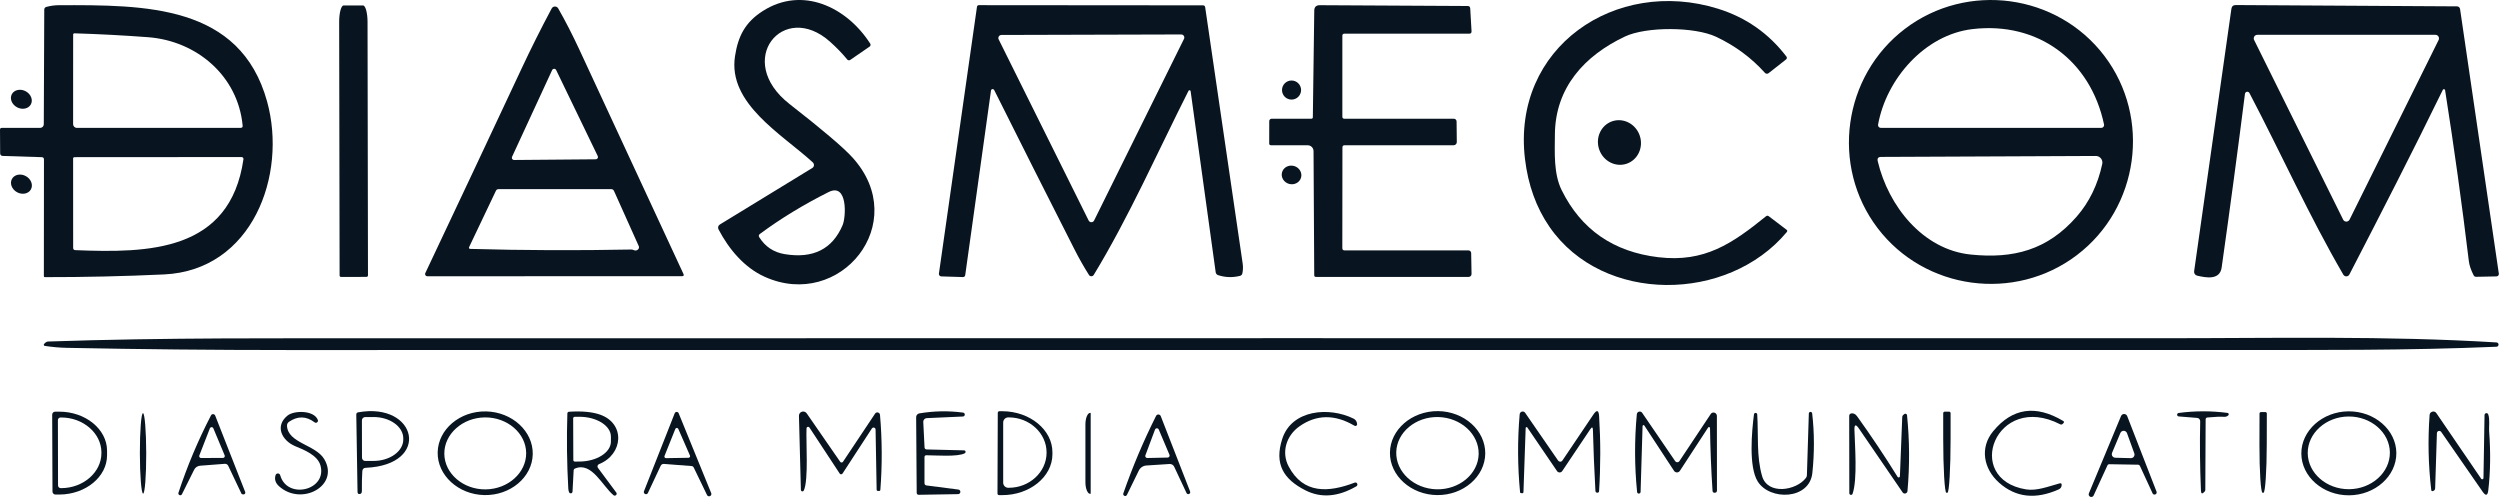 <?xml version="1.0" encoding="UTF-8" standalone="no"?><!DOCTYPE svg PUBLIC "-//W3C//DTD SVG 1.1//EN" "http://www.w3.org/Graphics/SVG/1.1/DTD/svg11.dtd"><svg width="100%" height="100%" viewBox="0 0 2136 425" version="1.1" xmlns="http://www.w3.org/2000/svg" xmlns:xlink="http://www.w3.org/1999/xlink" xml:space="preserve" xmlns:serif="http://www.serif.com/" style="fill-rule:evenodd;clip-rule:evenodd;stroke-linejoin:round;stroke-miterlimit:2;"><path d="M627.969,48.128c2.625,-17.25 8.719,-29.094 23.719,-38.687c33.594,-21.5 71.531,-3.75 91.813,27.812c0.549,0.844 0.326,1.987 -0.5,2.563l-16.594,11.406c-0.793,0.544 -1.883,0.394 -2.5,-0.344c-4.063,-5 -8.979,-10.083 -14.75,-15.25c-39.844,-35.594 -82.313,16.063 -34.5,53.313c28.083,21.896 46.021,37.146 53.812,45.75c50.532,55.875 -10.687,130.843 -75.093,101.812c-17.5,-7.875 -30.625,-23.625 -39.5,-40.562c-0.773,-1.444 -0.261,-3.271 1.156,-4.125l79,-48.282c0.885,-0.545 1.425,-1.513 1.425,-2.553c0,-0.833 -0.347,-1.629 -0.956,-2.197c-26.188,-24.031 -72.719,-50.156 -66.532,-90.656Zm20.75,154.563c5.063,8.062 12.292,12.875 21.688,14.437c24.25,4.042 40.76,-4.219 49.531,-24.781c2.969,-7 4.438,-36.469 -11.969,-28.25c-21.416,10.729 -40.989,22.656 -58.718,35.781c-1.042,0.771 -1.219,1.709 -0.532,2.813Z" style="fill:#081520;fill-rule:nonzero;"/><path d="M1526.59,198.316c-50.312,60.281 -157,61.687 -202.687,-4.469c-11.333,-16.438 -18.323,-35.802 -20.969,-58.094c-11.281,-95.25 77.406,-155.5 164.906,-128.312c23.875,7.437 43.375,21.073 58.5,40.906c0.576,0.756 0.436,1.851 -0.312,2.437l-14.969,11.75c-0.922,0.732 -2.271,0.621 -3.062,-0.25c-11.688,-12.979 -25.625,-23.27 -41.813,-30.875c-18.281,-8.625 -59.687,-8.812 -77.875,-0.187c-34.562,16.375 -59.531,43.625 -59.812,83.75c-0.094,15.281 -1.188,33.406 5.781,47.5c16.646,33.646 44.229,52.75 82.75,57.312c39.469,4.657 63.062,-11.75 91.844,-35c0.791,-0.625 1.583,-0.635 2.375,-0.031l15.093,11.469c0.834,0.604 0.917,1.302 0.25,2.094Z" style="fill:#081520;fill-rule:nonzero;"/><path d="M1797.97,47.731c40.267,53.05 29.659,129.907 -23.501,170.257c-53.159,40.35 -130.037,29.9 -170.305,-23.15c0,-0 0,-0 0,-0c-40.267,-53.05 -29.658,-129.907 23.501,-170.257c53.159,-40.35 130.038,-29.9 170.305,23.15c-0,0 -0,0 -0,0Zm-112.84,-22.853c-40.563,4.844 -73.438,42.469 -80.5,81.563c-0.027,0.144 -0.041,0.29 -0.041,0.437c-0,1.303 1.072,2.375 2.375,2.375c0.003,0 0.006,0 0.009,0l188.375,0c1.314,-0.009 2.39,-1.092 2.39,-2.406c0,-0.157 -0.015,-0.314 -0.046,-0.469c-11.5,-54.687 -56.437,-88.187 -112.562,-81.5Zm89.156,160.219c10.833,-12.417 18.125,-27.427 21.875,-45.031c0.084,-0.391 0.127,-0.789 0.127,-1.188c-0,-3.086 -2.54,-5.625 -5.625,-5.625c-0.011,0 -0.022,0 -0.033,0l-183.407,0.813c-2.5,0.021 -3.458,1.25 -2.875,3.687c9.032,38.25 38.469,75.5 79.375,79.719c36.5,3.781 65.594,-3.813 90.563,-32.375Z" style="fill:#081520;fill-rule:nonzero;"/><path d="M1017.28,77.972c-0.048,-0.494 -0.468,-0.875 -0.964,-0.875c-0.378,-0 -0.722,0.22 -0.88,0.562c-26.219,51.844 -50.75,107.563 -80.937,157.219c-0.436,0.718 -1.217,1.157 -2.057,1.157c-0.827,0 -1.597,-0.426 -2.037,-1.126c-4.354,-6.895 -8.469,-14.156 -12.344,-21.781c-23.125,-45.521 -46.01,-90.937 -68.656,-136.25c-0.249,-0.469 -0.739,-0.763 -1.27,-0.763c-0.699,-0 -1.302,0.511 -1.418,1.201l-22,157.593c-0.166,1.25 -0.885,1.855 -2.156,1.813l-18.312,-0.563c-0.043,-0 -0.085,-0.002 -0.127,-0.006c-1.145,-0.092 -2.01,-1.124 -1.917,-2.286c0.003,-0.038 0.007,-0.076 0.012,-0.114l32.5,-227.875c0.146,-0.979 0.719,-1.469 1.719,-1.469l191.375,0.157c1.104,-0 1.74,0.562 1.906,1.687c10.625,73.084 21.292,145.99 32,218.719c0.438,2.917 0.365,5.75 -0.218,8.5c-0.25,1.208 -0.959,1.958 -2.125,2.25c-6.271,1.562 -12.469,1.354 -18.594,-0.625c-1.105,-0.345 -1.92,-1.293 -2.094,-2.438l-21.406,-154.687Zm-87.125,110.469c0.441,0.869 1.337,1.419 2.312,1.419c0.975,-0 1.871,-0.55 2.313,-1.419l76.844,-155.25c0.179,-0.36 0.272,-0.755 0.272,-1.157c-0,-1.423 -1.171,-2.593 -2.594,-2.593c-0.007,-0 -0.015,-0 -0.022,-0l-153.719,0.437c-1.419,0.005 -2.584,1.175 -2.584,2.594c-0,0.401 0.093,0.797 0.272,1.156l76.906,154.813Z" style="fill:#081520;fill-rule:nonzero;"/><path d="M50.001,4.441c73.875,-0.219 155.218,-0.719 178.187,82.218c17.406,62.844 -12.594,144.313 -88,147.813c-34.042,1.583 -68.021,2.354 -101.937,2.312c-0.429,0 -0.782,-0.352 -0.782,-0.781l0.094,-99.719c0,-1.291 -0.635,-1.958 -1.906,-2l-33.469,-1.062c-1.13,-0.033 -2.046,-0.963 -2.062,-2.094l-0.125,-20.281c-0.021,-1.063 0.5,-1.594 1.562,-1.594l32.781,0c1.669,0 3.046,-1.377 3.063,-3.062l0.406,-97.907c0,-1.27 0.615,-2.072 1.844,-2.406c3.521,-0.937 6.969,-1.416 10.344,-1.437Zm157.312,102.875c-4,-42.563 -39.375,-72.407 -80.781,-75.532c-20.75,-1.562 -41.677,-2.666 -62.781,-3.312c-0.834,-0.042 -1.25,0.365 -1.25,1.219l-0.032,76.406c0,1.731 1.425,3.156 3.157,3.156l139.937,0c1.292,0 1.875,-0.646 1.75,-1.937Zm-144.844,28.062l0.032,76.406c-0,1.23 0.614,1.875 1.843,1.938c62.594,2.531 132.188,1.437 143.657,-77.656c0.012,-0.083 0.019,-0.167 0.019,-0.25c-0,-0.887 -0.726,-1.619 -1.613,-1.625l-142.844,0.093c-0.6,0 -1.094,0.494 -1.094,1.094Z" style="fill:#081520;fill-rule:nonzero;"/><path d="M291.438,236.628c-0.703,0 -1.281,-0.578 -1.281,-1.281l-0.375,-216.625c-0,-0.008 -0,-0.017 -0,-0.025c-0.014,-7.697 1.696,-14.034 3.788,-14.038c0.008,0 0.016,0 0.024,0l16.625,0c2.08,0.046 3.796,6.346 3.813,14l0.375,216.625c-0,0.703 -0.579,1.282 -1.281,1.282l-21.688,0.062Z" style="fill:#081520;fill-rule:nonzero;"/><path d="M1121.69,100.097l1.219,-91.063c0.042,-3.062 1.604,-4.593 4.687,-4.593l126.407,0.687c1.354,0 2.073,0.688 2.156,2.063l1.125,19.468c0.083,1.417 -0.583,2.125 -2,2.125l-106.813,0c-0.857,0 -1.562,0.706 -1.562,1.563l-0,69.531c-0,0.857 0.705,1.563 1.562,1.563l93.719,-0c1.269,-0 2.313,1.044 2.313,2.312l0.187,17.656c0,1.475 -1.213,2.688 -2.687,2.688l-93.094,-0c-1.292,-0 -1.938,0.635 -1.938,1.906l-0.093,85.969c-0,1.312 0.656,1.969 1.968,1.969l105.813,-0c1.257,-0 2.295,1.024 2.312,2.281l0.313,17.906c-0,0.011 0,0.021 0,0.031c0,1.338 -1.1,2.438 -2.437,2.438l-130.501,-0c-0.979,-0 -1.468,-0.49 -1.468,-1.469l-0.594,-106.062c-0.017,-2.714 -2.255,-4.938 -4.969,-4.938l-31.344,-0.031c-1.062,-0 -1.583,-0.521 -1.562,-1.563l0.031,-19.062c0,-1.114 0.917,-2.031 2.031,-2.031l33.844,-0c0.917,-0 1.375,-0.448 1.375,-1.344Z" style="fill:#081520;fill-rule:nonzero;"/><path d="M2089.09,77.066c-0.077,-0.501 -0.512,-0.875 -1.019,-0.875c-0.387,0 -0.742,0.218 -0.918,0.562c-25.875,53.031 -52.688,105.281 -79.844,157.781c-0.512,0.976 -1.527,1.589 -2.628,1.589c-1.051,0 -2.027,-0.558 -2.559,-1.464c-28.938,-49.687 -52.813,-102.843 -80.219,-155.187c-0.351,-0.667 -1.045,-1.086 -1.798,-1.086c-1.017,0 -1.885,0.764 -2.015,1.773c-6.208,49 -12.843,98.459 -19.906,148.375c-1.562,11.094 -13.406,8.719 -20.937,7c-1.708,-0.389 -2.845,-2.033 -2.594,-3.75l31.844,-224.218c0.312,-2.167 1.562,-3.25 3.75,-3.25l189.031,1.125c1.293,0.015 2.396,0.972 2.594,2.25l33.125,226.093c0.015,0.104 0.023,0.209 0.023,0.313c0,1.117 -0.907,2.042 -2.023,2.062l-17.344,0.344c-1.021,0.021 -1.761,-0.427 -2.219,-1.344c-2.271,-4.5 -3.614,-8.447 -4.031,-11.843c-5.917,-49.021 -12.688,-97.771 -20.313,-146.25Zm-87.125,110.562c0.514,1.048 1.583,1.715 2.75,1.715c1.167,-0 2.237,-0.667 2.75,-1.715l76.094,-153.469c0.214,-0.426 0.326,-0.897 0.326,-1.375c0,-1.68 -1.382,-3.062 -3.062,-3.062c-0.005,-0 -0.009,-0 -0.014,-0l-152.156,-0c-0.005,-0 -0.009,-0 -0.014,-0c-1.68,-0 -3.062,1.382 -3.062,3.062c-0,0.478 0.111,0.949 0.326,1.375l76.062,153.469Z" style="fill:#081520;fill-rule:nonzero;"/><path d="M365.094,236.034c-0.136,-0.001 -0.271,-0.016 -0.404,-0.046c-1.021,-0.228 -1.676,-1.242 -1.451,-2.246c0.03,-0.136 0.076,-0.269 0.137,-0.395c27.562,-58.25 55.041,-116.625 82.437,-175.125c7.896,-16.875 16.406,-33.865 25.531,-50.969c0.553,-1.039 1.638,-1.69 2.814,-1.69c1.152,-0 2.217,0.624 2.78,1.628c6.313,11.083 12.354,22.854 18.125,35.312c29.563,63.875 59.188,127.719 88.875,191.531c0.604,1.292 0.188,1.938 -1.25,1.938l-217.594,0.062Zm72.407,-102.062c-0.12,0.254 -0.182,0.532 -0.182,0.813c-0,1.045 0.86,1.906 1.906,1.906c0.008,-0 0.017,-0 0.026,-0l69.781,-0.594c1.037,-0.012 1.884,-0.869 1.884,-1.906c0,-0.293 -0.067,-0.582 -0.197,-0.844l-35.531,-73.5c-0.32,-0.652 -0.985,-1.066 -1.711,-1.066c-0.739,-0 -1.413,0.429 -1.726,1.097l-34.25,74.094Zm104.031,79.719c1.354,0.646 2.583,0.437 3.687,-0.625c0.748,-0.732 0.961,-1.859 0.532,-2.813l-21.125,-47.062c-0.48,-1.063 -1.302,-1.594 -2.469,-1.594l-96.156,-0c-1.084,-0 -1.855,0.49 -2.313,1.469l-22.781,47.843c-0.521,1.125 -0.167,1.709 1.062,1.75c45.48,1.271 91.23,1.448 137.25,0.532c0.813,-0.021 1.584,0.146 2.313,0.5Z" style="fill:#081520;fill-rule:nonzero;"/><circle cx="1103.5" cy="76.941" r="8.156" style="fill:#081520;"/><path d="M21.892,77.939c4.496,2.381 6.515,7.395 4.506,11.19c-2.01,3.796 -7.292,4.944 -11.788,2.563c-4.497,-2.38 -6.516,-7.395 -4.507,-11.19c2.01,-3.795 7.292,-4.944 11.789,-2.563Z" style="fill:#081520;"/><path d="M1400.97,115.791c3.442,9.997 -1.522,20.784 -11.078,24.075c-9.557,3.29 -20.11,-2.154 -23.552,-12.151c-3.442,-9.996 1.522,-20.784 11.078,-24.074c9.556,-3.291 20.11,2.154 23.552,12.15Z" style="fill:#081520;"/><path d="M1105.58,141.812c4.494,1.221 7.21,5.645 6.061,9.872c-1.149,4.228 -5.73,6.669 -10.224,5.448c-4.493,-1.221 -7.209,-5.645 -6.061,-9.872c1.149,-4.228 5.73,-6.669 10.224,-5.448Z" style="fill:#081520;"/><path d="M22.128,150.493c4.461,2.483 6.373,7.57 4.267,11.353c-2.105,3.782 -7.436,4.837 -11.897,2.355c-4.46,-2.483 -6.373,-7.57 -4.267,-11.353c2.105,-3.782 7.436,-4.838 11.897,-2.355Z" style="fill:#081520;"/><path d="M38.251,295.534c-0.486,-0.074 -0.848,-0.497 -0.848,-0.988c0,-0.261 0.102,-0.512 0.285,-0.699l0.875,-0.844c0.771,-0.791 1.708,-1.198 2.813,-1.219c99.312,-3.406 199.281,-2.718 298.687,-2.75c502.625,-0.125 1005.26,-0.145 1507.91,-0.062c94.313,0.031 190.969,-2.188 284.969,3.594c1.006,0.008 1.828,0.838 1.828,1.843c0,1.012 -0.832,1.844 -1.844,1.844c-0.005,0 -0.01,0 -0.015,0c-76.344,3.281 -153.5,2.75 -229.938,2.781c-552.625,0.084 -1105.24,0.094 -1657.84,0.032c-62.532,-0 -125.313,-0.625 -187.844,-1.875c-6.188,-0.104 -12.531,-0.657 -19.031,-1.657Z" style="fill:#081520;fill-rule:nonzero;"/><path d="M44.594,354.284c0,-0.01 0,-0.02 0,-0.031c0,-1.388 1.143,-2.531 2.531,-2.531l3.407,-0c22.386,-0.082 40.864,14.926 40.937,33.25l0,4c0,0.005 0,0.009 0,0.014c0.064,18.323 -18.301,33.467 -40.687,33.548l-3.406,0c-1.377,0.001 -2.515,-1.123 -2.532,-2.5l-0.25,-65.75Zm4.875,4.688l0.125,55.812c0,1.252 1.03,2.282 2.282,2.282l0.437,-0c18.872,-0.038 34.374,-13.58 34.344,-30l-0,-0.5c-0.03,-16.423 -15.585,-29.908 -34.459,-29.875l-0.447,-0c-1.252,-0 -2.282,1.029 -2.282,2.281Z" style="fill:#081520;fill-rule:nonzero;"/><path d="M239.407,406.034c5.906,21.188 40.344,12.875 34.375,-8.406c-2.438,-8.719 -14.063,-13.312 -21.469,-16.375c-11.344,-4.687 -17.844,-17.125 -6.656,-26.187c5.594,-4.563 22.75,-4.688 25.906,3.75c0.075,0.199 0.113,0.411 0.113,0.624c-0,0.977 -0.804,1.781 -1.781,1.781c-0.378,-0 -0.746,-0.12 -1.051,-0.343c-7.208,-5.458 -14.541,-5.604 -22,-0.437c-1.05,0.742 -1.662,1.964 -1.625,3.25c0.532,14.906 24.532,16.187 31.844,28.625c13.375,22.718 -19.562,40.468 -38.687,23.093c-3.042,-2.77 -4.021,-5.916 -2.938,-9.437c0.261,-0.87 1.067,-1.47 1.976,-1.47c0.932,0 1.753,0.632 1.993,1.532Z" style="fill:#081520;fill-rule:nonzero;"/><path d="M306.032,352.284c50.25,-9.031 62.75,44.907 6.5,47.407c-1.875,0.083 -2.865,1.062 -2.969,2.937c-0.312,4.854 -0.437,10.438 -0.375,16.75c0.021,1.5 -0.448,2.375 -1.406,2.625c-1.5,0.396 -2.271,-0.187 -2.313,-1.75l-1.062,-66c-0.021,-1.125 0.521,-1.781 1.625,-1.969Zm3.187,6.844l0.063,31.938c-0,1.525 1.255,2.781 2.781,2.781l7.156,-0.031c13.914,-0.024 25.352,-8.275 25.344,-18.282l0,-1.013c-0.017,-10.011 -11.486,-18.229 -25.406,-18.205l-7.156,0.031c-1.526,-0 -2.782,1.255 -2.782,2.781Z" style="fill:#081520;fill-rule:nonzero;"/><path d="M455.179,388.104c-0.411,19.608 -19.083,35.358 -41.365,34.891c-22.281,-0.466 -40.278,-16.985 -39.867,-36.593c0,0 0,0 0,0c0.411,-19.607 19.084,-35.358 41.365,-34.891c22.281,0.467 40.278,16.985 39.867,36.593c0,-0 0,0 0,0Zm-5.618,-1.092c-0.176,-16.868 -16.106,-30.583 -35.289,-30.382c0,-0 0,-0 0,-0c-19.182,0.201 -34.821,14.246 -34.645,31.114c0,0 0,0 0,0c0.177,16.868 16.107,30.583 35.289,30.383c0,-0 0,-0 0,-0c19.183,-0.201 34.822,-14.247 34.645,-31.115c0,0 0,-0 0,-0Z" style="fill:#081520;fill-rule:nonzero;"/><path d="M511.813,396.566c-0.088,0.035 -0.174,0.076 -0.257,0.123c-1,0.566 -1.364,1.842 -0.807,2.826c0.047,0.083 0.1,0.163 0.158,0.238l15.687,21.125c0.189,0.276 0.291,0.602 0.291,0.937c-0,0.908 -0.748,1.656 -1.657,1.656c-0.365,-0 -0.719,-0.121 -1.009,-0.343c-9.656,-8 -18.656,-28.906 -33,-22.781c-0.632,0.27 -1.057,0.865 -1.093,1.531l-0.969,18.25c-0.068,0.788 -0.735,1.4 -1.526,1.4c-0.588,0 -1.126,-0.338 -1.38,-0.869c-0.396,-0.875 -0.636,-2 -0.719,-3.375c-1.188,-21.291 -1.448,-42.593 -0.781,-63.906c0.02,-1 0.531,-1.531 1.531,-1.594c10.958,-0.687 19.76,0.136 26.406,2.469c21.781,7.656 19.875,33.938 -0.875,42.313Zm-22.094,-39.125l0.125,35.625c0,0.72 0.593,1.312 1.313,1.312l3.875,-0.031c14.81,-0.053 26.97,-7.783 26.937,-17.125l0,-4.188c-0.032,-9.343 -12.247,-16.989 -27.059,-16.937c-0.001,-0 -0.002,-0 -0.003,-0l-3.875,0.031c-0.72,0 -1.313,0.593 -1.313,1.313Z" style="fill:#081520;fill-rule:nonzero;"/><path d="M782.751,356.472c-0.022,-1.607 1.151,-3.006 2.75,-3.281c12.395,-2.084 24.802,-2.313 37.218,-0.688c0.897,0.042 1.612,0.79 1.612,1.688c-0,0.926 -0.763,1.689 -1.69,1.689c-0.026,-0 -0.052,-0.001 -0.078,-0.002l-30.781,1.375c-1.638,0.081 -2.942,1.45 -2.942,3.09c0,0.054 0.002,0.107 0.004,0.16l1.094,21.875c0.049,0.896 0.791,1.61 1.688,1.625l32.062,0.781c0.001,0 0.003,0 0.004,0c0.72,0 1.313,0.593 1.313,1.313c-0,0.483 -0.267,0.928 -0.692,1.156c-5.875,3.313 -25.5,1.719 -32.812,1.719c-1.084,0.021 -1.625,0.573 -1.625,1.656l-0,22.063c-0,1.25 0.614,1.948 1.843,2.093l27.188,3.5c0.942,0.161 1.638,0.986 1.638,1.941c-0,1.038 -0.821,1.906 -1.857,1.966l-33.562,0.562c-1.271,0.021 -1.907,-0.594 -1.907,-1.844l-0.468,-64.437Z" style="fill:#081520;fill-rule:nonzero;"/><path d="M852.501,352.659c0.016,-0.725 0.618,-1.312 1.343,-1.312l2.625,-0c23.503,0.083 42.786,15.936 42.719,35.118c0,0.002 0,0.005 0,0.007l0,1.75c-0.071,19.182 -19.467,34.896 -42.969,34.812l-2.625,0c-0.737,0 -1.344,-0.606 -1.344,-1.343c0,-0.011 0,-0.021 0.001,-0.032l0.25,-69Zm4.625,8.282l-0,51.5c-0,2.365 1.946,4.312 4.312,4.312l0.531,0c17.675,0 32.219,-13.514 32.219,-29.937l0,-0.25c0,-16.424 -14.544,-29.938 -32.219,-29.938l-0.531,0c-2.366,0 -4.312,1.947 -4.312,4.313Z" style="fill:#081520;fill-rule:nonzero;"/><path d="M1095.56,374.941c8.063,-24.969 40.063,-27.594 60.906,-17.282c1.813,0.896 2.834,2.448 3.063,4.657c0.004,0.047 0.007,0.095 0.007,0.142c-0,0.823 -0.677,1.5 -1.5,1.5c-0.266,0 -0.528,-0.071 -0.757,-0.205c-16.771,-9.896 -32.448,-9.729 -47.031,0.5c-11.125,7.844 -15.688,21.969 -9.25,34.219c12.562,23.906 34.375,22.312 56.468,13.875c0.381,-0.144 0.798,-0.149 1.178,-0.013c0.887,0.318 1.351,1.323 1.028,2.227c-0.136,0.379 -0.396,0.701 -0.737,0.911c-15.708,9.125 -30.271,10.26 -43.687,3.406c-18.688,-9.531 -26.625,-22.437 -19.688,-43.937Z" style="fill:#081520;fill-rule:nonzero;"/><path d="M1269,387.483l0,0.001c-0.172,19.679 -18.693,35.713 -41.03,35.518c-0,-0 -0,-0 -0,-0c-22.337,-0.195 -40.576,-16.549 -40.404,-36.229l-0,-0c0.171,-19.68 18.693,-35.714 41.03,-35.519c-0,0 -0,0 -0,0c22.337,0.195 40.576,16.55 40.404,36.229Zm-5.634,0.568c-0,0 -0,0 -0,-0c0.414,-16.932 -15.139,-31.254 -34.454,-31.726c-19.314,-0.472 -35.548,13.073 -35.962,30.005c-0,0 -0,0 -0,0c-0.414,16.933 15.139,31.255 34.453,31.727c19.315,0.472 35.549,-13.073 35.963,-30.006Z" style="fill:#081520;fill-rule:nonzero;"/><path d="M1665.31,351.722c0.703,-0 1.281,0.578 1.281,1.281l0,21.469c0,25.509 -1.213,46.5 -2.687,46.5l-0.938,-0c-1.474,-0 -2.687,-20.991 -2.687,-46.5l-0,-21.469c-0,-0.703 0.578,-1.281 1.281,-1.281l3.75,-0Z" style="fill:#081520;fill-rule:nonzero;"/><path d="M1702.97,368.441c16.375,-19.896 36.355,-22.802 59.938,-8.719c0.036,0.022 0.071,0.046 0.104,0.072c0.473,0.37 0.567,1.052 0.208,1.511c-0.029,0.037 -0.06,0.072 -0.093,0.104l-0.844,0.813c-0.522,0.535 -1.34,0.663 -2,0.312c-54.969,-28.187 -83.531,46.782 -29.25,55.594c9.219,1.5 19.406,-2.594 28.656,-5.125c1.25,-0.354 1.854,0.115 1.813,1.406c-0.063,1.771 -0.938,3.032 -2.625,3.782c-19.75,8.771 -36.688,6.864 -50.813,-5.719c-13.312,-11.844 -16.75,-29.875 -5.094,-44.031Z" style="fill:#081520;fill-rule:nonzero;"/><path d="M1884.5,358.378l-0.282,60.188c0,0.483 -0.177,0.959 -0.5,1.343c-2.02,2.334 -3.093,2.167 -3.218,-0.5c-0.875,-20.062 -1.094,-39.885 -0.657,-59.468c0.038,-1.487 -1.11,-2.76 -2.593,-2.875l-15.594,-1.25c-0.011,-0 -0.021,-0 -0.031,-0c-0.823,-0 -1.501,-0.677 -1.501,-1.5c0,-0.812 0.658,-1.483 1.469,-1.5c13.834,-1.834 27.688,-1.844 41.563,-0.032c0.608,0.075 1.07,0.597 1.07,1.21c0,0.35 -0.151,0.684 -0.414,0.915c-1.021,0.938 -2.292,1.344 -3.812,1.219c-2.563,-0.229 -7.219,-0.041 -13.969,0.563c-1.021,0.104 -1.531,0.666 -1.531,1.687Z" style="fill:#081520;fill-rule:nonzero;"/><path d="M1935.53,352.066c0.686,-0 1.25,0.564 1.25,1.25l-0.063,26.75c-0.039,22.408 -1.293,40.866 -2.781,40.937l-0.812,0c-0.003,0 -0.006,0 -0.009,0c-1.492,-0.002 -2.687,-18.481 -2.648,-40.937l0.063,-26.75c-0,-0.686 0.564,-1.25 1.25,-1.25l3.75,-0Z" style="fill:#081520;fill-rule:nonzero;"/><path d="M2047.44,387.032c0.138,19.68 -18.074,36.002 -40.342,36.158c-0,-0 -0,-0 -0,-0c-22.269,0.155 -40.706,-15.911 -40.843,-35.591c-0.138,-19.68 18.073,-36.002 40.342,-36.157c-0,-0 -0,-0 0,-0c22.268,-0.156 40.706,15.91 40.843,35.59Zm-5.531,-0.367l-0,-0.001c-0.119,-17.04 -16.058,-30.951 -35.31,-30.816c-19.251,0.134 -34.995,14.266 -34.876,31.306l0,0.001c0.119,17.04 16.059,30.951 35.31,30.816c19.251,-0.134 34.995,-14.267 34.876,-31.306Z" style="fill:#081520;fill-rule:nonzero;"/><path d="M579.844,353.066l27.844,68.312c0.084,0.223 0.127,0.458 0.127,0.696c0,1.08 -0.889,1.969 -1.969,1.969c-0.737,-0 -1.415,-0.415 -1.752,-1.071l-11.375,-23.531c-0.349,-0.714 -1.039,-1.19 -1.812,-1.25l-23.531,-1.813c-1.396,-0.104 -2.386,0.479 -2.969,1.75l-10.875,23.156c-0.324,0.587 -0.944,0.953 -1.614,0.953c-1.012,-0 -1.844,-0.832 -1.844,-1.844c0,-0.185 0.028,-0.369 0.083,-0.546l26.312,-66.75c0.268,-0.701 0.944,-1.167 1.694,-1.167c0.738,0 1.406,0.451 1.681,1.136Zm-12.093,36.5c-0.063,0.159 -0.095,0.329 -0.095,0.5c0,0.754 0.621,1.375 1.375,1.375c0.001,-0 0.001,-0 0.001,-0l19.219,-0.313c0.747,-0.01 1.356,-0.627 1.356,-1.375c0,-0.182 -0.036,-0.363 -0.106,-0.531l-9.969,-22.781c-0.219,-0.499 -0.715,-0.823 -1.259,-0.823c-0.557,0 -1.061,0.339 -1.272,0.854l-9.25,23.094Z" style="fill:#081520;fill-rule:nonzero;"/><path d="M748.094,366.972c-0.019,-0.929 -0.789,-1.683 -1.718,-1.683c-0.579,-0 -1.121,0.292 -1.438,0.777l-25.062,38.5c-0.055,0.084 -0.118,0.162 -0.189,0.233c-0.565,0.574 -1.493,0.591 -2.055,0.037c-0.073,-0.072 -0.138,-0.153 -0.194,-0.239l-25.844,-39.313c-0.12,-0.178 -0.282,-0.327 -0.471,-0.434c-0.656,-0.372 -1.495,-0.149 -1.858,0.492c-0.109,0.192 -0.167,0.408 -0.171,0.63c-0.531,11.75 1.875,44.094 -2.312,53.125c-0.216,0.46 -0.68,0.756 -1.189,0.756c-0.699,-0 -1.281,-0.558 -1.311,-1.256l-1.656,-63.281c-0.017,-0.601 0.116,-1.195 0.387,-1.73c0.9,-1.773 3.112,-2.486 4.901,-1.578c0.533,0.27 0.992,0.665 1.337,1.151l28.625,41.407c0.268,0.383 0.708,0.612 1.176,0.612c0.482,-0 0.933,-0.242 1.199,-0.644l27.437,-41.156c0.42,-0.647 1.142,-1.039 1.913,-1.039c1.184,0 2.181,0.922 2.275,2.102c1.854,21.333 1.958,42.687 0.312,64.062c-0.042,0.551 -0.507,0.981 -1.059,0.981c-0.054,-0 -0.107,-0.004 -0.16,-0.012c-0.375,-0.042 -0.718,-0.063 -1.031,-0.063c-0,0 -0,0 -0.001,0c-0.496,0.017 -0.919,-0.392 -0.936,-0.906l-0.907,-51.531Z" style="fill:#081520;fill-rule:nonzero;"/><path d="M1361,367.409c-0.084,-2.604 -0.844,-2.822 -2.282,-0.656l-23.937,35.719c-0.498,0.745 -1.338,1.194 -2.235,1.194c-0.896,0 -1.736,-0.449 -2.234,-1.194l-25.375,-37.25c-0.147,-0.198 -0.38,-0.316 -0.627,-0.316c-0.406,0 -0.748,0.317 -0.779,0.722l-1.875,54.563c-0.021,0.979 -0.521,1.385 -1.5,1.218l-0.844,-0.156c-0.333,-0.062 -0.521,-0.271 -0.562,-0.625c-2.146,-22.229 -2.261,-44.458 -0.344,-66.687c0.111,-1.321 1.228,-2.348 2.553,-2.348c0.838,-0 1.624,0.41 2.103,1.098l28.219,40.875c0.41,0.579 1.076,0.924 1.786,0.924c0.723,0 1.401,-0.358 1.808,-0.956l26.437,-39.25c2.979,-4.437 4.636,-3.989 4.969,1.344c1.333,21.354 1.323,42.667 -0.031,63.938c-0.063,1 -0.594,1.468 -1.594,1.406c-0.958,-0.063 -1.469,-0.583 -1.531,-1.563c-1,-18.041 -1.709,-35.375 -2.125,-52Z" style="fill:#081520;fill-rule:nonzero;"/><path d="M1404.91,363.566c-0.149,-0.236 -0.409,-0.38 -0.688,-0.38c-0.445,0 -0.812,0.367 -0.812,0.813c-0,0.001 -0,0.003 -0,0.004l-1.688,56.188c0.001,0.015 0.001,0.031 0.001,0.047c0,0.823 -0.677,1.5 -1.501,1.5c-0.805,0 -1.474,-0.648 -1.5,-1.454c-2.208,-22.145 -2.281,-44.27 -0.218,-66.375c0.109,-1.287 1.199,-2.287 2.491,-2.287c0.829,-0 1.607,0.412 2.071,1.1l28.188,41.25c0.406,0.601 1.086,0.963 1.812,0.963c0.726,-0 1.406,-0.362 1.813,-0.963l26.75,-40.219c0.53,-0.811 1.436,-1.302 2.406,-1.302c1.577,0 2.875,1.298 2.875,2.875c-0,0.007 -0,0.014 -0,0.021l0.062,63.594c0,1.479 -0.729,2.166 -2.187,2.062c-1,-0.062 -1.531,-0.594 -1.594,-1.594c-1.187,-17.937 -1.906,-35.833 -2.156,-53.687c-0.016,-0.469 -0.406,-0.846 -0.875,-0.846c-0.286,0 -0.556,0.141 -0.719,0.377l-24.125,37c-0.551,0.86 -1.504,1.381 -2.526,1.381c-1.008,0 -1.951,-0.508 -2.505,-1.35l-25.375,-38.718Z" style="fill:#081520;fill-rule:nonzero;"/><path d="M1545.47,353.222c0.072,-0.733 0.695,-1.298 1.431,-1.298c0.689,-0 1.286,0.495 1.413,1.173c1.938,16.729 1.99,33.75 0.156,51.062c-2.437,22.938 -36.375,23.75 -46.687,7.188c-7.875,-12.688 -5.031,-42.875 -3.188,-57.406c0.121,-0.667 0.707,-1.156 1.384,-1.156c0.713,-0 1.318,0.541 1.398,1.249c1.093,17.25 -0.75,36.25 4.187,52.844c4.781,16.25 29.156,12.406 37.469,1.406c0.488,-0.651 0.761,-1.448 0.781,-2.281l1.656,-52.781Z" style="fill:#081520;fill-rule:nonzero;"/><path d="M2119.91,409.034c0.095,0.149 0.226,0.27 0.38,0.353c0.512,0.277 1.169,0.071 1.454,-0.457c0.082,-0.151 0.128,-0.319 0.135,-0.489l0.906,-53.844c0.007,-0.887 0.738,-1.612 1.625,-1.612c0.686,-0 1.301,0.434 1.531,1.081c1.5,3.937 0.531,11 0.75,14.031c1.375,18.042 1.146,34.958 -0.687,50.75c-0.542,4.708 -2.167,5.115 -4.875,1.219l-35.407,-51.094c-0.375,-0.525 -0.982,-0.838 -1.627,-0.838c-1.06,0 -1.945,0.842 -1.998,1.9c-0.5,15.313 -1,30.98 -1.5,47c-0.02,1.313 -0.645,2.157 -1.875,2.532c-0.875,0.271 -1.364,-0.052 -1.468,-0.969c-2.5,-21.313 -2.969,-42.667 -1.407,-64.063c0.039,-0.472 0.181,-0.93 0.418,-1.342c0.871,-1.516 2.824,-2.053 4.325,-1.19c0.416,0.239 0.771,0.571 1.039,0.97l38.281,56.062Z" style="fill:#081520;fill-rule:nonzero;"/><path d="M124.938,387.373c0.033,18.972 -1.158,34.378 -2.659,34.38c-1.5,0.003 -2.745,-15.398 -2.778,-34.37c-0.034,-18.972 1.158,-34.377 2.658,-34.38c1.501,-0.002 2.746,15.398 2.779,34.37Z" style="fill:#081520;"/><path d="M931.876,421.628c-0,0.172 -0.141,0.313 -0.313,0.313l-0.094,-0c-2.245,-0 -4.093,-4.472 -4.093,-9.907l-0,-49.375c-0,-5.434 1.848,-9.906 4.093,-9.906l0.094,0c0.172,0 0.313,0.141 0.313,0.313l-0,68.562Z" style="fill:#081520;fill-rule:nonzero;"/><path d="M1623.28,406.909l2,-50.687c0.021,-0.688 0.302,-1.24 0.844,-1.656c0.229,-0.167 0.468,-0.375 0.718,-0.625c0.278,-0.294 0.665,-0.461 1.069,-0.461c0.756,-0 1.394,0.583 1.463,1.336c2.187,21.583 2.312,43.187 0.375,64.812c-0.114,1.163 -1.103,2.06 -2.271,2.06c-0.754,0 -1.461,-0.374 -1.886,-0.997l-37.375,-54.625c-2.645,-3.854 -3.906,-3.448 -3.781,1.218c0.344,13.125 2.719,42.188 -1.594,54.625c-0.211,0.558 -0.748,0.929 -1.344,0.929c-0.773,-0 -1.415,-0.624 -1.437,-1.397l-0.094,-66.157c-0.001,-1.008 0.727,-1.881 1.719,-2.062c1.938,-0.313 3.594,0.479 4.969,2.375c12.146,16.896 23.698,34.177 34.656,51.844c0.193,0.315 0.537,0.508 0.907,0.508c0.574,-0 1.049,-0.466 1.062,-1.04Z" style="fill:#081520;fill-rule:nonzero;"/><path d="M192.094,396.284l-21.125,1.625c-2.186,0.175 -4.123,1.482 -5.093,3.438l-10.375,20.812c-0.252,0.605 -0.846,1 -1.5,1c-0.892,0 -1.625,-0.733 -1.625,-1.625c-0,-0.214 0.042,-0.427 0.125,-0.625c7.5,-22.75 16.76,-44.75 27.781,-66c0.335,-0.659 1.015,-1.077 1.755,-1.077c0.814,0 1.548,0.505 1.839,1.265l25.625,65.25c0.07,0.179 0.107,0.37 0.107,0.562c-0,0.84 -0.692,1.532 -1.532,1.532c-0.004,-0 -0.008,-0 -0.013,-0c-0.958,0.021 -1.562,-0.24 -1.812,-0.782c-3.98,-8.187 -7.73,-16.083 -11.25,-23.687c-0.526,-1.107 -1.685,-1.78 -2.907,-1.688Zm-9.812,-30.343c-0.246,-0.594 -0.829,-0.984 -1.472,-0.984c-0.668,0 -1.267,0.42 -1.497,1.046l-9,23.125c-0.076,0.189 -0.115,0.391 -0.115,0.594c0,0.874 0.72,1.594 1.594,1.594c0.007,-0 0.014,-0 0.021,-0l18.688,-0.063c0.863,-0.015 1.565,-0.73 1.565,-1.593c-0,-0.215 -0.044,-0.428 -0.128,-0.626l-9.656,-23.093Z" style="fill:#081520;fill-rule:nonzero;"/><path d="M999.282,396.441l-19.781,1.281c-2.798,0.175 -5.287,1.839 -6.5,4.344l-10.188,20.843c-0.18,0.354 -0.479,0.63 -0.844,0.778c-0.841,0.342 -1.821,-0.083 -2.169,-0.94c-0.149,-0.368 -0.167,-0.775 -0.049,-1.15c7.895,-22.708 17.229,-44.792 28,-66.25c0.369,-0.742 1.129,-1.214 1.958,-1.214c0.903,0 1.717,0.559 2.042,1.401l25.062,64.344c0.089,0.208 0.135,0.431 0.135,0.656c-0,0.914 -0.752,1.666 -1.666,1.666c-0.665,0 -1.269,-0.398 -1.531,-1.009l-10.532,-22.438c-0.693,-1.501 -2.264,-2.423 -3.937,-2.312Zm-20.656,-7.438c-0.07,0.19 -0.106,0.391 -0.106,0.594c-0,0.943 0.776,1.719 1.719,1.719c0.004,-0 0.008,-0 0.012,-0l17.375,-0.375c0.933,-0.014 1.692,-0.786 1.692,-1.719c0,-0.225 -0.044,-0.448 -0.13,-0.656l-9.156,-21.594c-0.27,-0.633 -0.894,-1.045 -1.581,-1.045c-0.712,0 -1.353,0.442 -1.607,1.107l-8.218,21.969Z" style="fill:#081520;fill-rule:nonzero;"/><path d="M1812.22,355.441c0.144,-0.357 0.36,-0.68 0.635,-0.949c1.102,-1.08 2.907,-1.051 3.999,0.064c0.266,0.272 0.476,0.594 0.616,0.947l25.063,64.5c0.096,0.228 0.145,0.472 0.145,0.719c0,1.014 -0.834,1.848 -1.848,1.848c-0.742,0 -1.415,-0.446 -1.703,-1.129l-10.75,-23.313c-0.306,-0.651 -0.948,-1.075 -1.657,-1.094l-24.531,-0.406c-0.677,-0.021 -1.306,0.375 -1.594,1l-11.812,25.719c-0.366,0.776 -1.15,1.273 -2.007,1.273c-1.217,-0 -2.219,-1.002 -2.219,-2.219c0,-0.286 0.056,-0.57 0.163,-0.835l27.5,-66.125Zm-7.687,31.468c-0.152,0.367 -0.23,0.761 -0.23,1.158c0,1.631 1.318,2.985 2.949,3.03l13.406,0.344c0.019,0 0.037,0 0.056,0c1.663,0 3.031,-1.368 3.031,-3.031c0,-0.352 -0.061,-0.701 -0.181,-1.032l-6.25,-17.281c-0.427,-1.209 -1.576,-2.022 -2.858,-2.022c-1.221,0 -2.328,0.738 -2.798,1.866l-7.125,16.968Z" style="fill:#081520;fill-rule:nonzero;"/></svg>